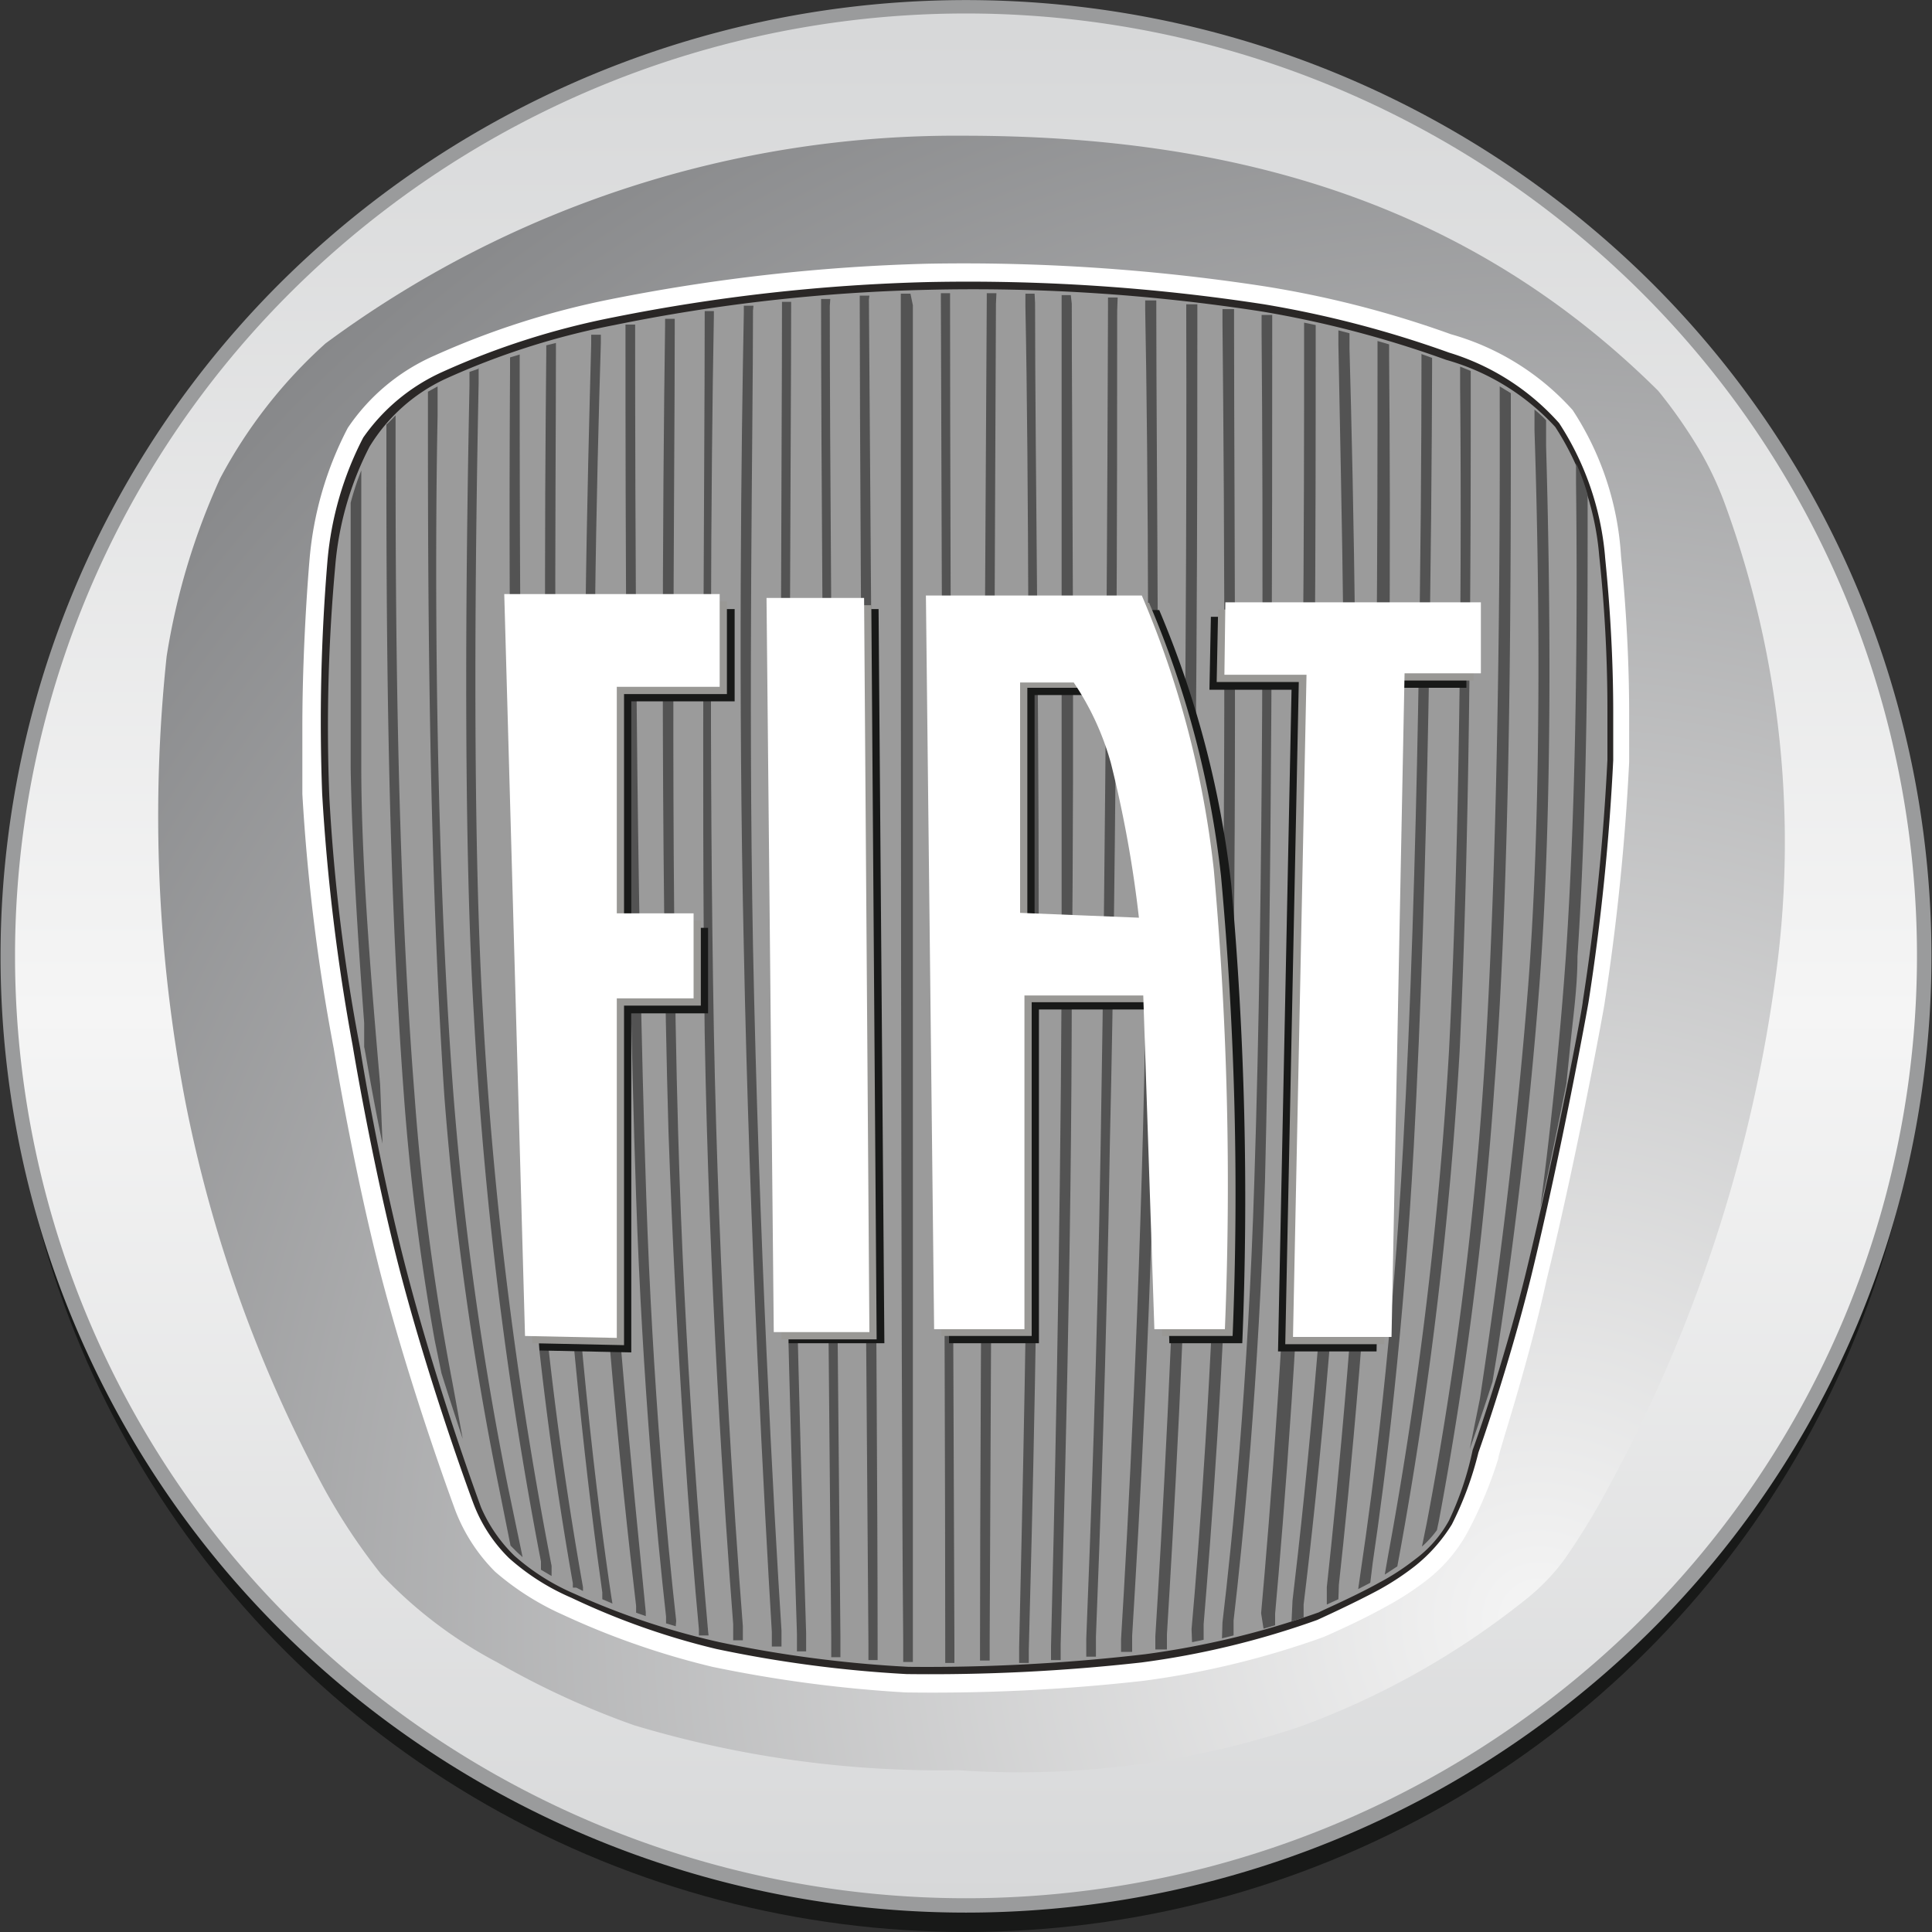 <?xml version="1.0" encoding="UTF-8"?> <svg xmlns="http://www.w3.org/2000/svg" xmlns:xlink="http://www.w3.org/1999/xlink" id="Layer_1" data-name="Layer 1" viewBox="0 0 40 40"><rect x="0" y="0" width="40" height="40" fill="#333333" stroke="none"/><defs><style>.cls-1{fill:#181918;}.cls-2{fill:#9a9b9c;}.cls-3{fill:url(#linear-gradient);}.cls-4{fill:url(#radial-gradient);}.cls-5{fill:#fff;}.cls-6{fill:#9b9b9b;}.cls-7{fill:#2a2726;}.cls-8{fill:#535353;}.cls-9{fill:#999895;}</style><linearGradient id="linear-gradient" x1="-398.7" y1="707" x2="-359.68" y2="707" gradientTransform="matrix(0, 1, 1, 0, -687, 399)" gradientUnits="userSpaceOnUse"><stop offset="0.01" stop-color="#d7d8d9"></stop><stop offset="0.53" stop-color="#f5f5f5"></stop><stop offset="1" stop-color="#d7d8d9"></stop></linearGradient><radialGradient id="radial-gradient" cx="33.98" cy="-231.52" r="37.29" gradientTransform="matrix(1.01, 0, 0, -1, -2.46, -198)" gradientUnits="userSpaceOnUse"><stop offset="0" stop-color="#f5f5f5"></stop><stop offset="1" stop-color="#848587"></stop></radialGradient></defs><ellipse class="cls-1" cx="20" cy="20.34" rx="19.85" ry="19.66"></ellipse><path class="cls-2" d="M5.86,5.8a19.68,19.68,0,0,0,0,28,20.14,20.14,0,0,0,28.28,0,19.68,19.68,0,0,0,0-28,20.14,20.14,0,0,0-28.28,0Z"></path><path class="cls-3" d="M6.07,6A19.82,19.82,0,0,1,33.93,6a19.39,19.39,0,0,1,0,27.58,19.82,19.82,0,0,1-27.86,0A19.39,19.39,0,0,1,6.07,6Z"></path><path class="cls-4" d="M10.3,34.42a17.18,17.18,0,0,0,2.83,1.3,22,22,0,0,0,6.71.93,18.29,18.29,0,0,0,7.07-.9,16.59,16.59,0,0,0,4.66-2.62,4.36,4.36,0,0,0,.81-.83,14.53,14.53,0,0,0,.95-1.56,30.69,30.69,0,0,0,3.41-10.36,20.38,20.38,0,0,0-1-9.87,7,7,0,0,0-.54-1.17,10.16,10.16,0,0,0-.87-1.25c-3.93-3.9-8.78-5.28-14.38-5.28A21.94,21.94,0,0,0,6.74,7.11,10.14,10.14,0,0,0,4.56,9.9a14.16,14.16,0,0,0-1.11,3.69,31.35,31.35,0,0,0,.38,9.18,28.29,28.29,0,0,0,2.76,7.82,12.54,12.54,0,0,0,1.3,2A9.2,9.2,0,0,0,10.3,34.42Z"></path><path class="cls-5" d="M19.2,5.46a38.59,38.59,0,0,0-6.58.74A16.93,16.93,0,0,0,9,7.36a4.19,4.19,0,0,0-1.8,1.5,7.18,7.18,0,0,0-.79,2.71s-.15,1.67-.15,3.49c0,.46,0,.93,0,1.38a40.82,40.82,0,0,0,.65,5.27s.41,2.52,1,4.78c.65,2.46,1.51,4.76,1.52,4.79a3.64,3.64,0,0,0,.82,1.26,5.64,5.64,0,0,0,1.4.89,16.42,16.42,0,0,0,3.1,1.08,27.38,27.38,0,0,0,4,.53,38.93,38.93,0,0,0,4.92-.24,17.94,17.94,0,0,0,3.74-.91h0s.74-.32,1.29-.63a6,6,0,0,0,.82-.53,3.17,3.17,0,0,0,.86-1,8.67,8.67,0,0,0,.64-1.53c0-.12.59-1.83,1-3.7.64-2.6,1.2-5.69,1.2-5.72a48.31,48.31,0,0,0,.51-5c0-.34,0-.67,0-1,0-1.78-.17-3.23-.17-3.29a6.18,6.18,0,0,0-1-3,5.32,5.32,0,0,0-2.52-1.57,21.12,21.12,0,0,0-3.91-1h0A41.09,41.09,0,0,0,19.2,5.46Z"></path><path class="cls-6" d="M18.8,34.58a26.44,26.44,0,0,1-3.92-.51,16.19,16.19,0,0,1-3-1h0a4.89,4.89,0,0,1-1.27-.8,3.07,3.07,0,0,1-.71-1.09S9,28.81,8.38,26.37c-.59-2.24-1-4.72-1-4.74a41.23,41.23,0,0,1-.64-5.21,41.25,41.25,0,0,1,.12-4.81A6.64,6.64,0,0,1,7.58,9.1a3.77,3.77,0,0,1,1.6-1.32h0a16.07,16.07,0,0,1,3.53-1.12,36.59,36.59,0,0,1,6.49-.73,39,39,0,0,1,6.93.45h0a22.7,22.7,0,0,1,3.83,1h0a5.07,5.07,0,0,1,2.3,1.42,5.83,5.83,0,0,1,.93,2.71h0a31.71,31.71,0,0,1,.17,3.23c0,.32,0,.65,0,1-.09,2.36-.5,5-.5,5s-.56,3.09-1.2,5.68C31.2,28.31,30.59,30,30.59,30h0A6.62,6.62,0,0,1,30,31.52a2.72,2.72,0,0,1-.74.83h0a4.47,4.47,0,0,1-.75.5c-.52.28-1.22.59-1.25.61a18.35,18.35,0,0,1-3.63.88A39,39,0,0,1,18.8,34.58Z"></path><path class="cls-7" d="M19.21,5.84a37.9,37.9,0,0,0-6.51.73A16.08,16.08,0,0,0,9.16,7.7h0A4,4,0,0,0,7.52,9.06a6.82,6.82,0,0,0-.74,2.55,40,40,0,0,0-.11,4.82,42,42,0,0,0,.63,5.21s.41,2.5,1,4.75c.64,2.43,1.5,4.74,1.51,4.76a3.13,3.13,0,0,0,.73,1.11,4.75,4.75,0,0,0,1.29.82,15.23,15.23,0,0,0,3,1.06,25.81,25.81,0,0,0,3.94.52h0a39.32,39.32,0,0,0,4.86-.24,17.55,17.55,0,0,0,3.64-.88s.73-.33,1.27-.62a5.55,5.55,0,0,0,.76-.5h0a3.35,3.35,0,0,0,.76-.86,7,7,0,0,0,.55-1.49h0s.62-1.74,1.09-3.64c.62-2.54,1.17-5.56,1.19-5.69a47.61,47.61,0,0,0,.51-5c0-.31,0-.64,0-1,0-1.74-.17-3.17-.17-3.23h0a6,6,0,0,0-.95-2.75A5,5,0,0,0,30,7.3h0a22,22,0,0,0-3.83-1A40.25,40.25,0,0,0,19.21,5.84Zm-.4,28.67h0A25.3,25.3,0,0,1,14.9,34a15.5,15.5,0,0,1-3-1h0a4.6,4.6,0,0,1-1.25-.79,3.13,3.13,0,0,1-.69-1s-.86-2.32-1.5-4.74c-.6-2.25-1-4.72-1-4.75a38.51,38.51,0,0,1-.64-5.19,36.61,36.61,0,0,1,.12-4.8,6.57,6.57,0,0,1,.71-2.48A3.63,3.63,0,0,1,9.21,7.85h0a15.6,15.6,0,0,1,3.51-1.12A36.49,36.49,0,0,1,19.21,6a39,39,0,0,1,6.92.45,21.93,21.93,0,0,1,3.81,1h0a4.85,4.85,0,0,1,2.26,1.39,5.76,5.76,0,0,1,.91,2.67h0a30.06,30.06,0,0,1,.17,3.22c0,.34,0,.67,0,1a47.62,47.62,0,0,1-.51,5c0,.12-.57,3.14-1.19,5.67-.47,1.9-1.08,3.6-1.09,3.62h0v0A6.54,6.54,0,0,1,30,31.48a2.49,2.49,0,0,1-.71.81h0a4.86,4.86,0,0,1-.74.48c-.52.29-1.24.6-1.24.61a17.75,17.75,0,0,1-3.61.87A38.92,38.92,0,0,1,18.81,34.51Z"></path><path class="cls-8" d="M12.07,32.94l-.14-.07-.07,0,0-.09a76.62,76.62,0,0,1-1.1-10.21c-.23-5.29-.22-11.77-.2-14.91V7.4l.2-.06v.22c0,3.12,0,9.65.19,15a76.85,76.85,0,0,0,1.12,10.3Z"></path><path class="cls-8" d="M12.68,33.2l-.21-.09,0-.14c-.27-1.9-.74-5.78-1-10.74-.24-5.27-.19-11.89-.16-14.91V7.15l.2-.05v.19c0,3-.08,9.65.15,14.94.23,5.07.72,9,1,10.85Z"></path><path class="cls-8" d="M17.18,6.34c0,5.84.18,22.68.22,27.56v.41l-.19,0V33.9C17.17,29,17,12.22,17,6.36V6.19h.19Z"></path><path class="cls-8" d="M19.67,6.26c0,5.12.07,22.06.09,27.78v.39h-.19V34c0-5.8-.08-22.77-.09-27.79V6.07h.19Z"></path><path class="cls-8" d="M20.62,6.29C20.6,12,20.51,29,20.49,34v.38h-.2v-.3c0-4.93.11-22.2.14-27.87V6.07h.2Z"></path><path class="cls-8" d="M23.21,33.94c.14-2.28.4-7.12.5-12.6s.06-11.94,0-14.93V6.22l.23,0v.25c0,3,.08,9.31,0,14.85s-.36,10.24-.5,12.55l0,.33-.23,0Z"></path><path class="cls-8" d="M29.75,31.68a2.13,2.13,0,0,1-.31.34l.1-.49a77.06,77.06,0,0,0,1.17-9.08c.31-4.49.35-10.64.34-14.13V8l.23.14v.44c0,3.53,0,9.51-.34,13.91a78.27,78.27,0,0,1-1.15,9Z"></path><path class="cls-8" d="M32,24.14c.16-1.32.31-2.79.42-4.35.23-3.43.24-7.32.21-9.79V9.59a4.7,4.7,0,0,1,.24.65v.39c0,2.47,0,6-.21,9.17,0,.67-.1,1.32-.16,1.95l-.07.69c-.15.74-.33,1.65-.54,2.57Z"></path><path class="cls-8" d="M28.93,32.43l-.26.17.07-.4A85,85,0,0,0,30,21.76c.25-4.91.26-10.75.23-13.74V7.59l.22.09v.4c0,3,0,8.81-.23,13.69A85.12,85.12,0,0,1,29,32.05Z"></path><path class="cls-8" d="M26.11,33.4c.18-2,.51-6.06.67-11C27,16.86,27,10.3,27,7.13V6.68l.24.05v.43c0,3.19,0,9.73-.17,15.25-.16,4.9-.49,9-.67,11l0,.24-.24.07Z"></path><path class="cls-8" d="M25.31,33.59c.2-1.68.53-4.93.66-9.16.2-6.16.18-13.92.15-17.51v-.4l.22,0V7c0,3.62,0,11.33-.15,17.46-.13,4.16-.45,7.38-.65,9.09l0,.31-.24.06Z"></path><path class="cls-8" d="M24.67,33.73c.16-1.78.42-5.29.55-9.57.18-6,.13-13.54.09-17.48V6.4l.24,0v.38c0,4,.08,11.45-.09,17.36-.12,4.21-.39,7.68-.54,9.49l0,.32-.24.05Z"></path><path class="cls-8" d="M23.92,33.88c.13-2.08.38-6.41.49-11.05.15-6.17.16-13.06.15-16.28V6.3l.23,0V6.6c0,3.25,0,10.1-.15,16.24-.1,4.58-.35,8.87-.48,11l0,.31-.24,0Z"></path><path class="cls-8" d="M23.13,6.44c0,3.3,0,10.78-.15,17.17-.07,4.42-.21,8.28-.29,10.28l0,.41-.2,0,0-.37c.08-2,.23-5.88.3-10.35.11-6.41.14-13.94.15-17.21V6.16h.2Z"></path><path class="cls-8" d="M22.19,6.29c0,2.91.06,8.61,0,14,0,5.81-.17,11.36-.23,13.75v.33h-.2v-.28c.06-2.35.19-7.95.22-13.82,0-5.33,0-11,0-13.92V6.11h.19Z"></path><path class="cls-8" d="M21.43,6.27c0,3.34.1,9.32.07,15,0,5.24-.13,10.26-.2,12.89v.27H21.1v-.32c.06-2.63.18-7.63.2-12.85,0-5.61,0-11.56-.07-14.9V6.08h.19Z"></path><path class="cls-8" d="M14.67,33.86l-.2,0v-.13C14.3,31.94,14,28,13.84,23.42c-.17-5.88-.12-13.21-.07-16.67V6.6l.2,0v.15c0,3.44-.1,10.8.07,16.69.13,4.66.47,8.62.62,10.33Z"></path><path class="cls-8" d="M13.37,33.46l-.2-.07,0-.14c-.29-2.46-.86-7.76-1-13.38-.15-4.76,0-10.07.07-12.75V6.93l.2,0v.17c-.08,2.64-.22,8-.07,12.81.19,5.7.77,11.07,1,13.47Z"></path><path class="cls-8" d="M7.92,23.68c-.24-1.14-.37-2-.38-2l0-.5c-.13-1.72-.25-3.63-.28-5.27,0-1.93,0-3.87,0-5.31v-.19a5.82,5.82,0,0,1,.22-.67l0,1c0,1.42,0,3.28,0,5.14,0,2.07.22,4.59.39,6.57Z"></path><path class="cls-8" d="M9.58,29.79c-.13-.39-.28-.85-.44-1.36L9,27.75a49.26,49.26,0,0,1-.64-5.1C8,17.84,8,12.29,8,9.34V8.79c.07-.06.13-.13.19-.19v.52c0,2.89,0,8.59.39,13.52a51.41,51.41,0,0,0,.79,6Z"></path><path class="cls-8" d="M10.52,30.8a68.45,68.45,0,0,1-1.13-8.11C9,17.59,9,11.58,9.06,8.61V8l-.2.11v.51c0,3,0,9,.34,14.08a66.5,66.5,0,0,0,1.13,8.1L10.57,32l.14.14.11.1Z"></path><path class="cls-8" d="M14,33.56c-.18-1.6-.49-4.86-.62-8.79-.22-6.47-.23-14.54-.23-17.89V6.72l-.2,0V6.9c0,3.36,0,11.42.22,17.88.13,3.84.43,7,.62,8.69v.14l.2.06Z"></path><path class="cls-8" d="M9.92,7.63l-.2.07V8c-.06,3-.15,9,.09,13A83.43,83.43,0,0,0,11.2,32.33l0,.17.22.13,0-.21A84.15,84.15,0,0,1,10,21c-.24-4-.15-10.09-.09-13.08v-.3"></path><path class="cls-8" d="M14.78,6.44l-.19,0v.16c0,3.14-.07,9.36,0,14.8.09,5.18.41,9.9.59,12.23l0,.33.2,0,0-.29c-.18-2.3-.5-7.07-.6-12.31-.1-5.45-.06-11.68,0-14.81Z"></path><path class="cls-8" d="M15.6,6.33l-.2,0v.15c-.05,2.57-.12,7.87,0,13.15.12,6,.43,11.67.58,14.16l0,.3.2,0,0-.33c-.16-2.48-.47-8.16-.59-14.17-.1-5.29,0-10.6,0-13.16Z"></path><path class="cls-8" d="M16.38,6.25l-.19,0v.16c0,2.75-.05,8.53,0,14.14.06,5.44.23,10.82.31,13.28v.36l.19,0v-.38c-.08-2.46-.24-7.84-.31-13.28-.06-5.64,0-11.45,0-14.18Z"></path><path class="cls-8" d="M18,6.12h-.2v.11c0,5,.14,22.23.18,27.8v.34h.19v-.34c0-5.56-.15-22.79-.18-27.83Z"></path><path class="cls-8" d="M18.85,6.08h-.2v.18c0,5.34,0,22.53.05,27.7v.45h.2V34c0-5.17,0-22.34,0-27.68Z"></path><path class="cls-8" d="M26.76,33.14c.28-2.34.78-7.18,1-13,.16-4.32,0-10.11-.05-13V6.84l.23.06v.32c.08,2.92.21,8.66.05,13-.21,5.79-.71,10.63-1,13l0,.27-.25.08Z"></path><path class="cls-8" d="M27.72,32.81c.22-2,.62-6.07.85-11.09.23-4.82.22-11,.19-14.35V7.13l-.24-.07v.29c0,3.29,0,9.53-.19,14.36-.24,5.08-.64,9.14-.86,11.15l0,.36.24-.11Z"></path><path class="cls-8" d="M28.42,32.36c.27-1.82.64-4.81.85-8.61.31-5.67.37-12.9.38-16.13V7.41l-.22-.08v.22c0,3.19-.06,10.48-.38,16.18-.22,4-.61,7-.88,8.82l-.05.35.25-.13Z"></path><path class="cls-8" d="M30.43,30s.21-.58.47-1.39L31,28c.32-2.1.65-4.73.87-7.58.29-3.79.22-8.41.14-11.19l0-.53a2.61,2.61,0,0,0-.24-.22l0,.43c.09,2.73.17,7.56-.13,11.49-.26,3.31-.66,6.32-1,8.56Z"></path><polygon class="cls-1" points="10.75 12.61 11.17 27.96 13.07 28 13.07 20.98 14.66 20.98 14.66 19.21 13.07 19.21 13.07 14.52 15.21 14.52 15.21 12.61 10.75 12.61"></polygon><polygon class="cls-9" points="10.6 12.45 11.02 27.81 12.92 27.85 12.92 20.82 14.51 20.82 14.51 19.06 12.92 19.06 12.92 14.37 15.05 14.37 15.05 12.45 10.6 12.45"></polygon><polygon class="cls-5" points="10.44 12.3 10.87 27.66 12.77 27.7 12.77 20.67 14.36 20.67 14.36 18.91 12.77 18.91 12.77 14.22 14.9 14.22 14.9 12.3 10.44 12.3"></polygon><polygon class="cls-1" points="16.17 12.61 18.19 12.61 18.31 27.81 16.33 27.81 16.17 12.61"></polygon><polygon class="cls-9" points="16.02 12.53 18.04 12.53 18.15 27.73 16.18 27.73 16.02 12.53"></polygon><polygon class="cls-5" points="15.87 12.38 17.89 12.38 18 27.58 16.02 27.58 15.87 12.38"></polygon><path class="cls-1" d="M19.48,12.63H24a20.41,20.41,0,0,1,1.49,5.67,72.91,72.91,0,0,1,.23,9.51H24.21L24,20.9H21.51v6.91H19.65Zm4.4,6.63a23.51,23.51,0,0,0-.57-3.19,5.68,5.68,0,0,0-.77-1.68H21.42V19.2Z"></path><path class="cls-9" d="M19.32,12.48h4.47a20,20,0,0,1,1.49,5.66,72,72,0,0,1,.24,9.52H24.06l-.24-6.91H21.36v6.91H19.49Zm4.41,6.63a24.32,24.32,0,0,0-.58-3.19,5.4,5.4,0,0,0-.77-1.68H21.27v4.81Z"></path><path class="cls-5" d="M19.17,12.33h4.47A20,20,0,0,1,25.13,18a73.06,73.06,0,0,1,.23,9.52H23.9l-.23-6.91H21.21v6.91H19.34ZM23.58,19a24.34,24.34,0,0,0-.58-3.2,5.7,5.7,0,0,0-.77-1.67H21.12V18.9Z"></path><polygon class="cls-1" points="25.07 12.77 30.36 12.77 30.36 14.24 28.78 14.24 28.5 27.98 26.46 27.98 26.74 14.28 25.04 14.28 25.07 12.77"></polygon><polygon class="cls-9" points="25.22 12.62 30.51 12.62 30.51 14.09 28.93 14.09 28.66 27.83 26.61 27.83 26.89 14.12 25.19 14.12 25.22 12.62"></polygon><polygon class="cls-5" points="25.37 12.47 30.66 12.47 30.66 13.94 29.08 13.94 28.81 27.68 26.77 27.68 27.05 13.97 25.35 13.97 25.37 12.47"></polygon></svg> 